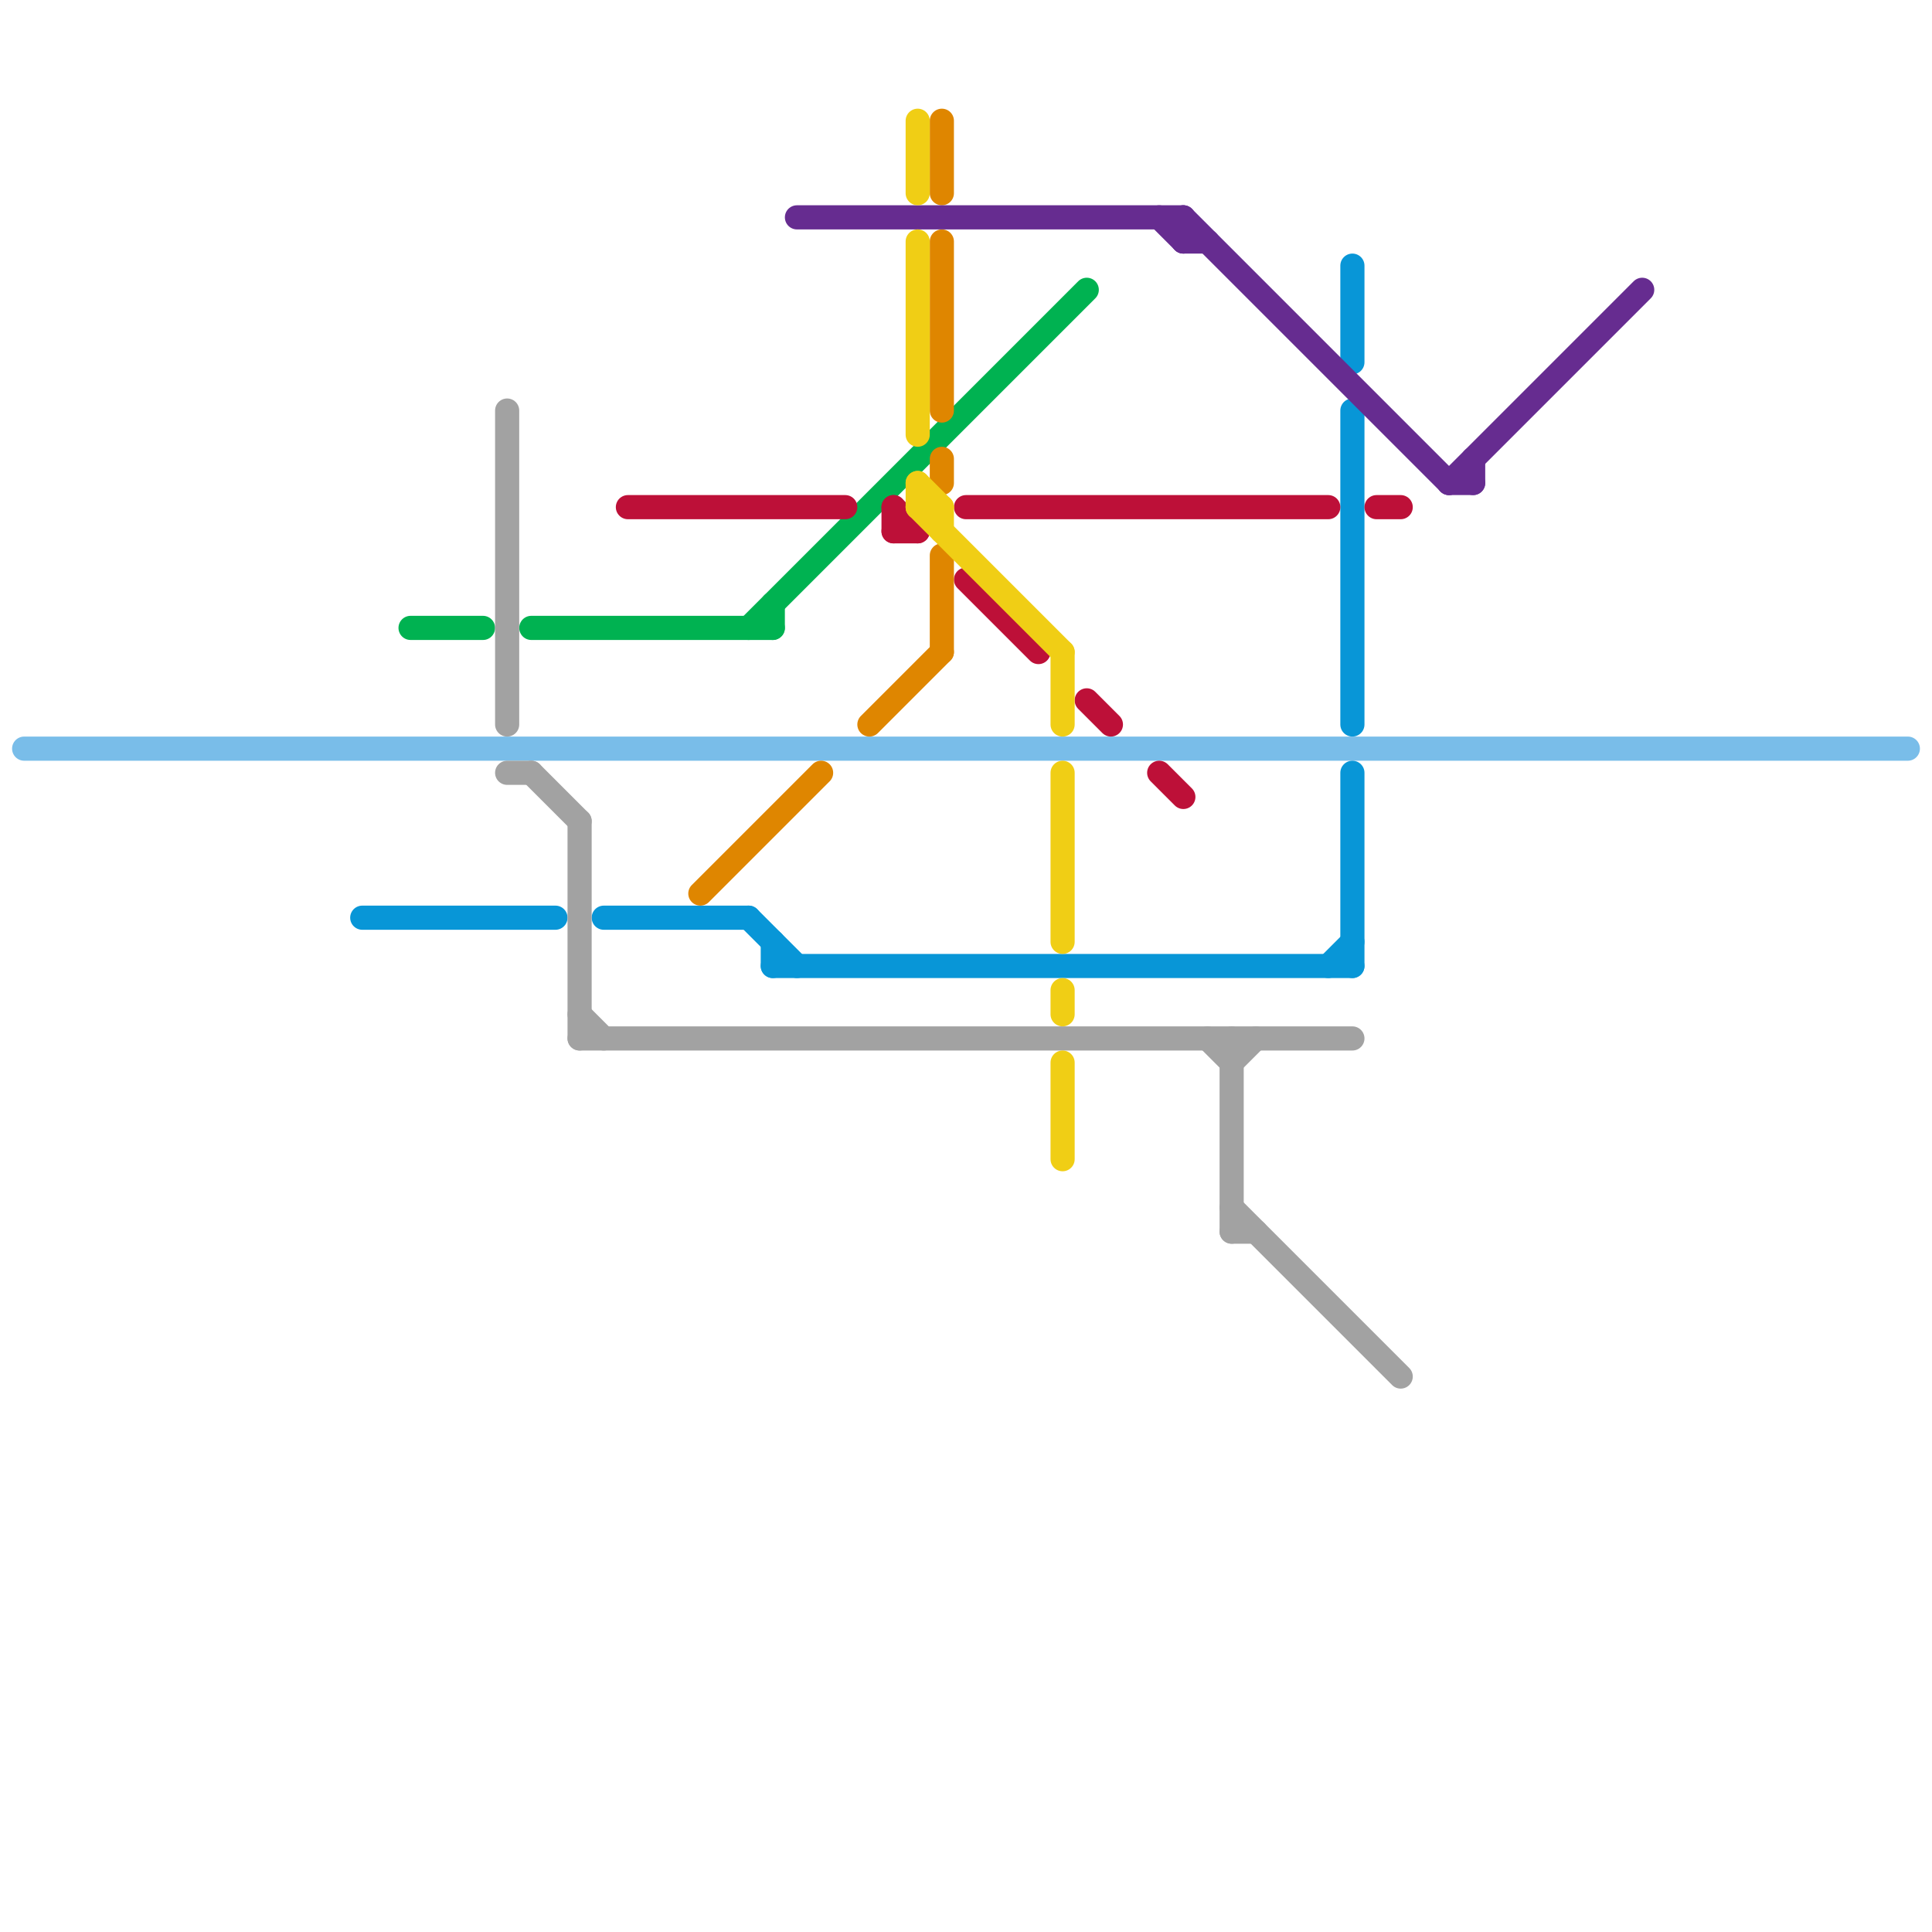 
<svg version="1.1" xmlns="http://www.w3.org/2000/svg" viewBox="0 0 80 80">
<style>text { font: 1px Helvetica; font-weight: 600; white-space: pre; dominant-baseline: central; } line { stroke-width: 1; fill: none; stroke-linecap: round; stroke-linejoin: round; } .c0 { stroke: #79bde9 } .c1 { stroke: #0896d7 } .c2 { stroke: #00b251 } .c3 { stroke: #a2a2a2 } .c4 { stroke: #bd1038 } .c5 { stroke: #df8600 } .c6 { stroke: #662c90 } .c7 { stroke: #f0ce15 }</style><defs><g id="wm-xf"><circle r="1.2" fill="#000"/><circle r="0.9" fill="#fff"/><circle r="0.6" fill="#000"/><circle r="0.3" fill="#fff"/></g><g id="wm"><circle r="0.6" fill="#000"/><circle r="0.3" fill="#fff"/></g></defs><line class="c0" x1="1" y1="31" x2="79" y2="31"/><line class="c1" x1="56" y1="11" x2="56" y2="15"/><line class="c1" x1="32" y1="40" x2="56" y2="40"/><line class="c1" x1="56" y1="17" x2="56" y2="30"/><line class="c1" x1="25" y1="38" x2="31" y2="38"/><line class="c1" x1="31" y1="38" x2="33" y2="40"/><line class="c1" x1="15" y1="38" x2="23" y2="38"/><line class="c1" x1="56" y1="32" x2="56" y2="40"/><line class="c1" x1="55" y1="40" x2="56" y2="39"/><line class="c1" x1="32" y1="39" x2="32" y2="40"/><line class="c2" x1="31" y1="26" x2="45" y2="12"/><line class="c2" x1="22" y1="26" x2="32" y2="26"/><line class="c2" x1="17" y1="26" x2="20" y2="26"/><line class="c2" x1="32" y1="25" x2="32" y2="26"/><line class="c3" x1="24" y1="34" x2="24" y2="43"/><line class="c3" x1="21" y1="32" x2="22" y2="32"/><line class="c3" x1="50" y1="43" x2="51" y2="44"/><line class="c3" x1="51" y1="50" x2="58" y2="57"/><line class="c3" x1="21" y1="17" x2="21" y2="30"/><line class="c3" x1="51" y1="51" x2="52" y2="51"/><line class="c3" x1="22" y1="32" x2="24" y2="34"/><line class="c3" x1="24" y1="42" x2="25" y2="43"/><line class="c3" x1="24" y1="43" x2="56" y2="43"/><line class="c3" x1="51" y1="43" x2="51" y2="51"/><line class="c3" x1="51" y1="44" x2="52" y2="43"/><line class="c4" x1="48" y1="32" x2="49" y2="33"/><line class="c4" x1="57" y1="21" x2="58" y2="21"/><line class="c4" x1="26" y1="21" x2="35" y2="21"/><line class="c4" x1="37" y1="21" x2="38" y2="22"/><line class="c4" x1="37" y1="22" x2="38" y2="22"/><line class="c4" x1="45" y1="29" x2="46" y2="30"/><line class="c4" x1="40" y1="21" x2="55" y2="21"/><line class="c4" x1="40" y1="24" x2="43" y2="27"/><line class="c4" x1="37" y1="21" x2="37" y2="22"/><line class="c5" x1="39" y1="19" x2="39" y2="20"/><line class="c5" x1="39" y1="10" x2="39" y2="17"/><line class="c5" x1="36" y1="30" x2="39" y2="27"/><line class="c5" x1="39" y1="23" x2="39" y2="27"/><line class="c5" x1="39" y1="5" x2="39" y2="8"/><line class="c5" x1="29" y1="37" x2="34" y2="32"/><line class="c6" x1="49" y1="9" x2="49" y2="10"/><line class="c6" x1="33" y1="9" x2="49" y2="9"/><line class="c6" x1="49" y1="9" x2="60" y2="20"/><line class="c6" x1="60" y1="20" x2="61" y2="20"/><line class="c6" x1="60" y1="20" x2="68" y2="12"/><line class="c6" x1="48" y1="9" x2="49" y2="10"/><line class="c6" x1="49" y1="10" x2="50" y2="10"/><line class="c6" x1="61" y1="19" x2="61" y2="20"/><line class="c7" x1="38" y1="10" x2="38" y2="18"/><line class="c7" x1="38" y1="20" x2="39" y2="21"/><line class="c7" x1="44" y1="27" x2="44" y2="30"/><line class="c7" x1="38" y1="21" x2="39" y2="21"/><line class="c7" x1="38" y1="5" x2="38" y2="8"/><line class="c7" x1="38" y1="20" x2="38" y2="21"/><line class="c7" x1="38" y1="21" x2="44" y2="27"/><line class="c7" x1="44" y1="44" x2="44" y2="48"/><line class="c7" x1="44" y1="41" x2="44" y2="42"/><line class="c7" x1="44" y1="32" x2="44" y2="39"/><line class="c7" x1="39" y1="21" x2="39" y2="22"/>
</svg>
